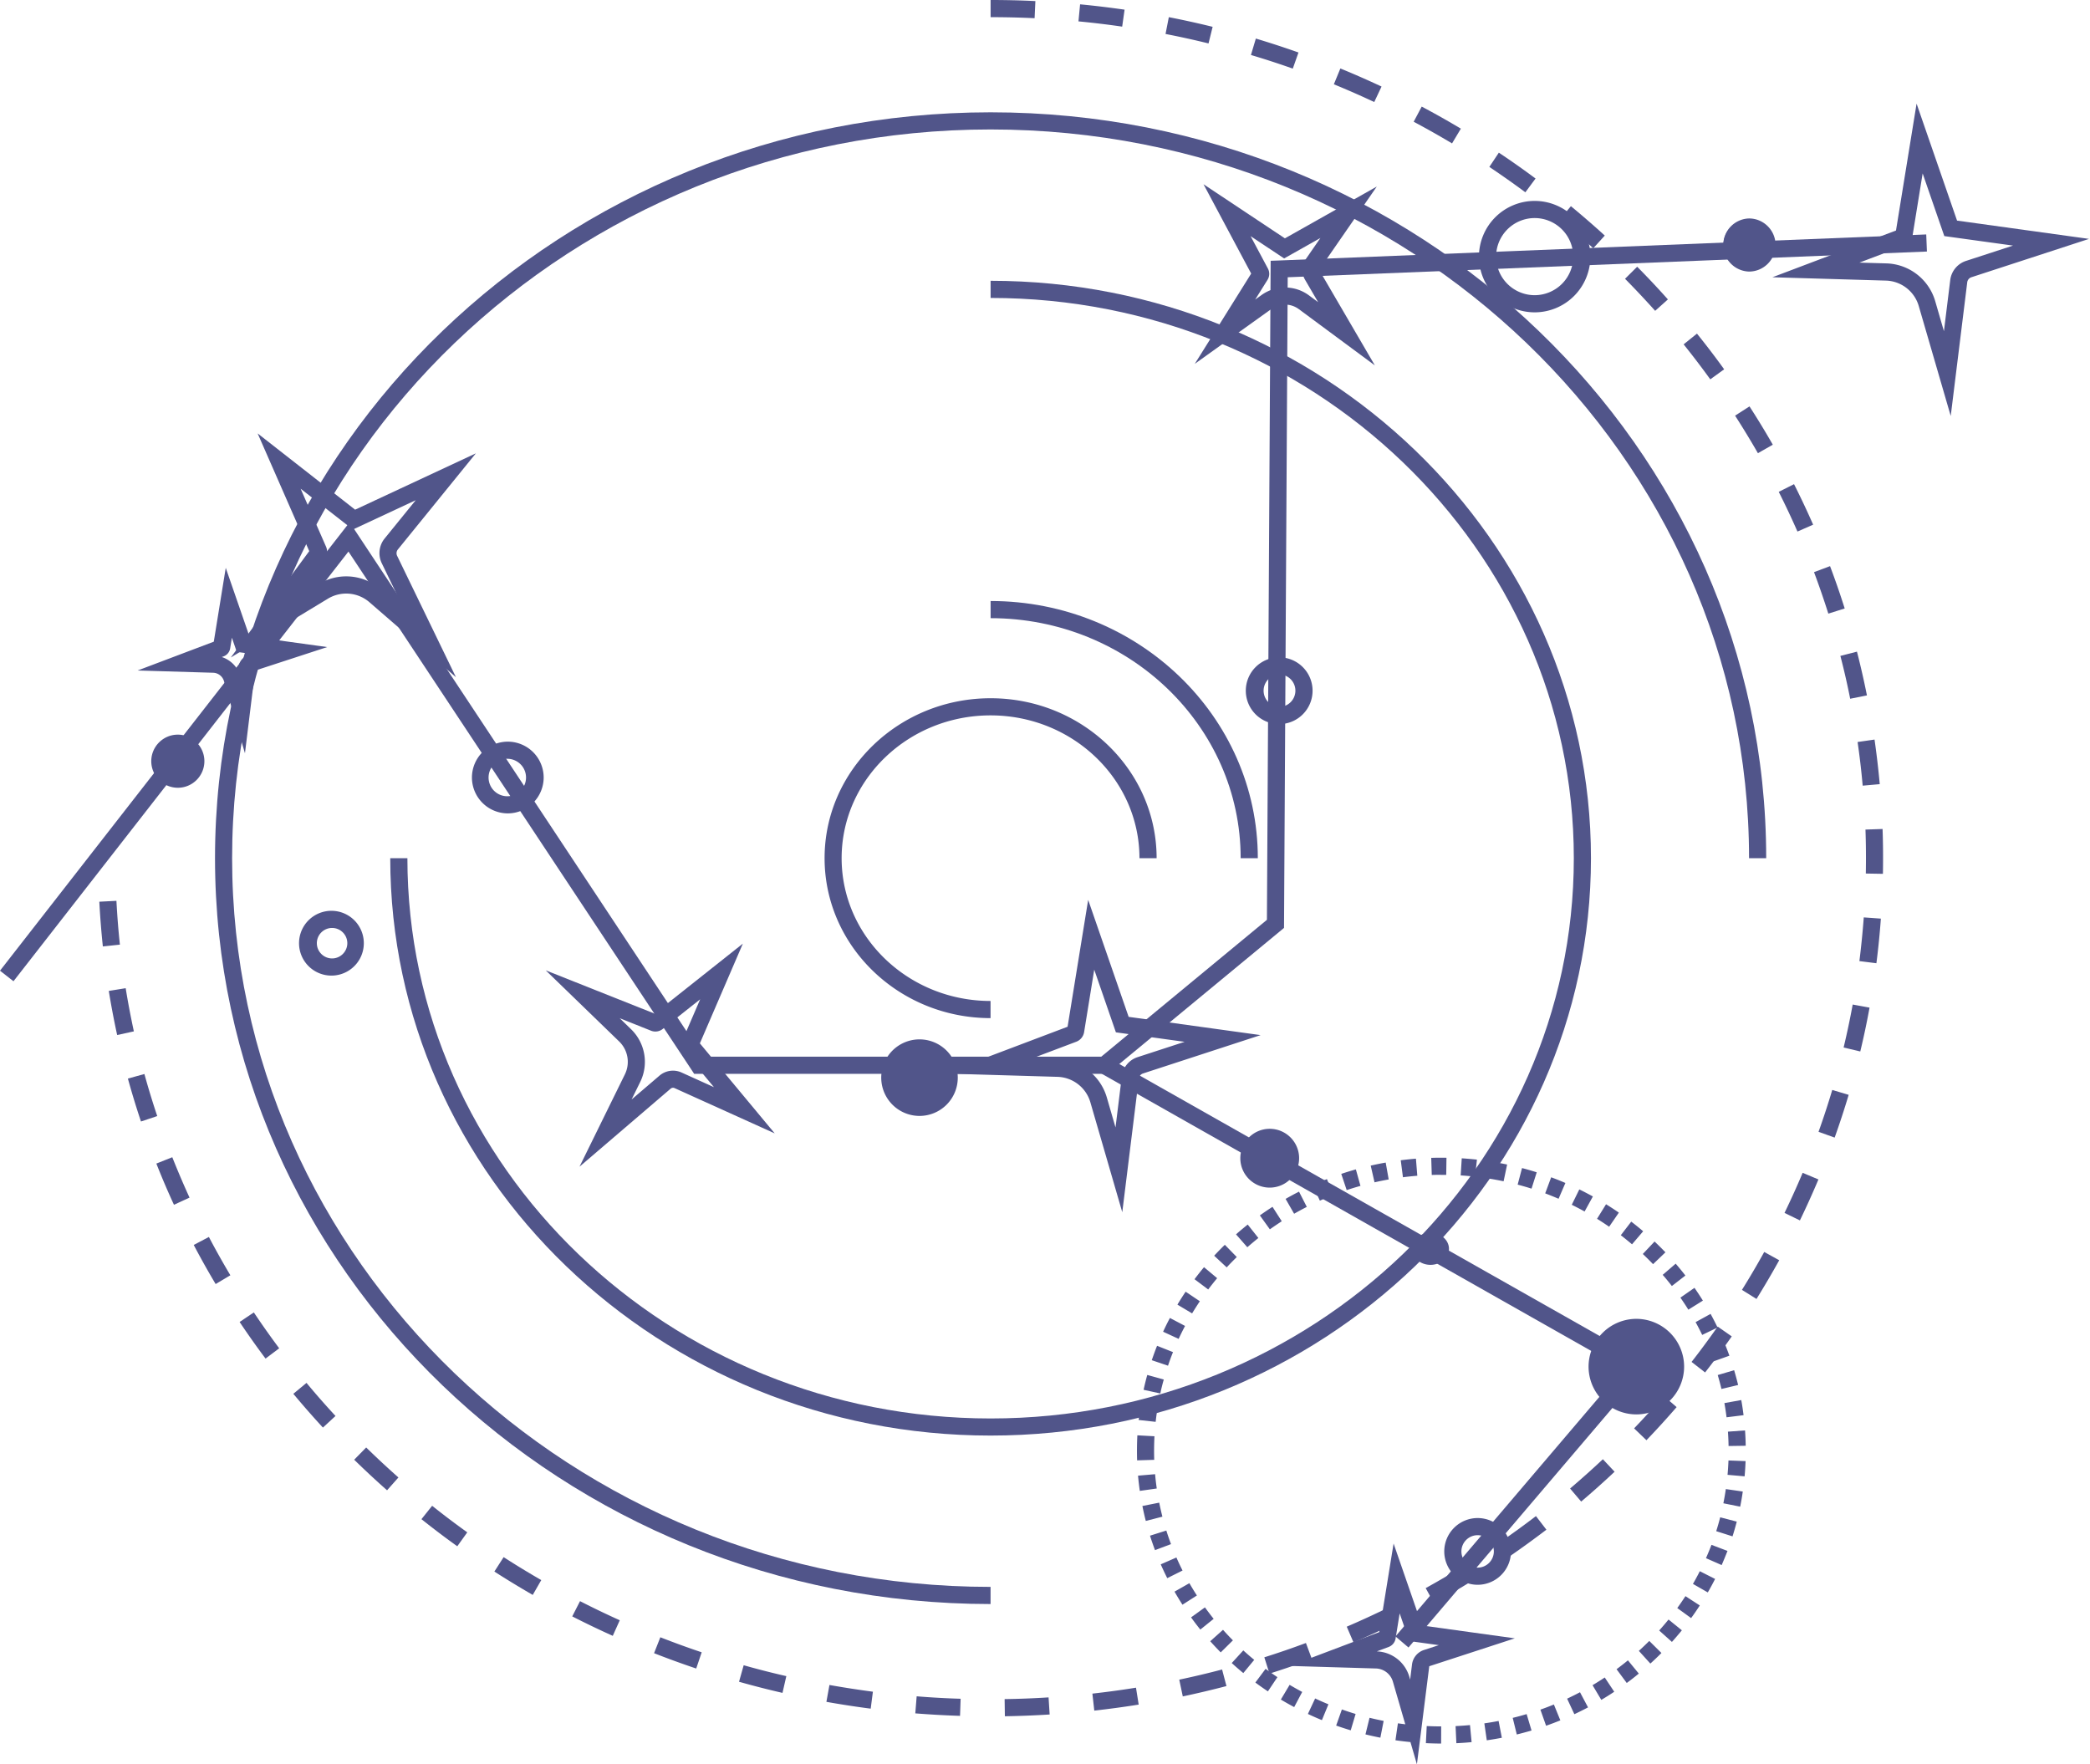 <svg xmlns="http://www.w3.org/2000/svg" fill="none" viewBox="0 0 154 130"><path fill="#51558a" d="M81.596 79.123H51.148l-.184-.282-25.289-38.2L.993 72.3 0 71.523l25.762-33.041 26.065 39.377h29.318l12.207-10.084.275-48.56.603-.021 47.703-1.92.051 1.26-47.1 1.895-.272 47.942-13.016 10.752Z"/><path fill="#51558a" d="m103.783 121.392-.96-.816 16.775-19.706-38.677-21.899.625-1.097 40.005 22.649-17.768 20.869ZM143.738 30.65l-2.354-8.095a2.599 2.599 0 0 0-2.433-1.88l-8.352-.246 9.106-3.445 1.517-9.348 2.982 8.619 9.723 1.347-8.669 2.827a.452.452 0 0 0-.303.368l-1.217 9.854Zm-6.726-11.3 1.978.057a3.865 3.865 0 0 1 3.607 2.791l.64 2.206.465-3.77c.08-.653.538-1.209 1.167-1.411l3.458-1.127-5.062-.7-1.596-4.618-.747 4.607a.9.9 0 0 1-.574.7l-3.336 1.264ZM101.306 26.924l-5.596-4.141a1.717 1.717 0 0 0-2.03-.015l-5.643 4.04 4.156-6.65-3.513-6.582 5.997 3.986 6.77-3.816-4.192 6.062a.155.155 0 0 0-.007.162l4.058 6.954Zm-6.621-5.74c.624 0 1.249.194 1.776.588l.664.491-.967-1.657a1.415 1.415 0 0 1 .058-1.513l1.076-1.556-2.672 1.505-2.47-1.642 1.274 2.386a.83.83 0 0 1-.028.834l-.91 1.455.458-.328a2.951 2.951 0 0 1 1.74-.564Zm-2.362-1.239c0 .004 0 .004 0 0Z"/><path fill="#51558a" d="m82.694 89.32-2.35-8.096a2.603 2.603 0 0 0-2.434-1.88l-8.352-.246 9.106-3.445 1.517-9.348 2.982 8.619 9.724 1.346-8.67 2.828a.45.45 0 0 0-.303.368l-1.22 9.853Zm-6.727-11.302 1.982.058a3.866 3.866 0 0 1 3.607 2.79l.64 2.207.465-3.77c.08-.653.538-1.21 1.166-1.411l3.46-1.127-5.063-.7-1.596-4.618-.747 4.607a.916.916 0 0 1-.578.704l-3.336 1.26ZM42.7 85.965l3.342-6.799a2.09 2.09 0 0 0-.422-2.43l-5.409-5.239 8.023 3.189 6.503-5.157-3.167 7.348 5.514 6.633-7.38-3.336a.273.273 0 0 0-.29.043L42.7 85.965Zm2.963-10.94.83.805a3.35 3.35 0 0 1 .68 3.892l-.636 1.293 2.055-1.758a1.533 1.533 0 0 1 1.628-.232l2.387 1.08L50.1 77.09l1.491-3.459-2.762 2.188a.862.862 0 0 1-.856.127l-2.31-.921ZM104.404 130l-1.769-6.091a1.344 1.344 0 0 0-1.256-.971l-6.337-.188 6.586-2.491 1.058-6.528 2.09 6.037 6.842.949-6.304 2.055-.91 7.228Zm-2.953-8.322a2.598 2.598 0 0 1 2.397 1.881l.058.198.137-1.115c.062-.495.405-.91.878-1.066l1.097-.357-2.181-.303-.704-2.04-.299 1.852a.804.804 0 0 1-.506.621l-.877.329ZM33.593 49.895l-6.369-5.52a2.61 2.61 0 0 0-3.066-.26l-7.149 4.328 5.777-7.834-3.802-8.673 7.182 5.618 8.897-4.149-5.745 7.08a.442.442 0 0 0-.054.474l4.33 8.936Zm-8.08-7.427c.91 0 1.812.321 2.538.95l1.733 1.502-1.654-3.42a1.711 1.711 0 0 1 .21-1.82l2.292-2.823L26 39.017l-3.849-3.008 1.874 4.274c.13.297.09.643-.101.903l-2.116 2.87 1.693-1.025a3.871 3.871 0 0 1 2.011-.563Z"/><path fill="#51558a" d="m18.05 55.506-1.546-5.315a.857.857 0 0 0-.802-.621l-5.563-.166 5.614-2.123.881-5.441 1.744 5.044 5.73.794-5.311 1.733-.748 6.095Zm-1.708-7.095c.505.166.935.516 1.195.986l.029-.224c.054-.433.354-.798.769-.932l.184-.061-1.073-.148-.36-1.044-.127.788a.755.755 0 0 1-.477.584l-.14.051ZM70.49 79.842a2.74 2.74 0 1 0-5.41-.878 2.74 2.74 0 0 0 5.41.878Z"/><path fill="#51558a" d="M67.753 82.224a2.824 2.824 0 0 1-2.82-2.82 2.821 2.821 0 0 1 2.82-2.82 2.821 2.821 0 0 1 2.82 2.82 2.821 2.821 0 0 1-2.82 2.82Zm0-5.484a2.667 2.667 0 0 0-2.665 2.665 2.667 2.667 0 0 0 2.665 2.664 2.667 2.667 0 0 0 2.665-2.665 2.667 2.667 0 0 0-2.665-2.664ZM94.255 53.354a2.464 2.464 0 0 1-2.459-2.459 2.46 2.46 0 1 1 2.459 2.459Zm0-3.658a1.196 1.196 0 0 0 0 2.39 1.194 1.194 0 1 0 0-2.39ZM105.405 93.197c.751 0 1.361-.529 1.361-1.18 0-.653-.61-1.181-1.361-1.181-.752 0-1.362.528-1.362 1.18 0 .652.61 1.181 1.362 1.181ZM37.417 59.932a2.647 2.647 0 0 1-2.643-2.642 2.647 2.647 0 0 1 2.643-2.643 2.647 2.647 0 0 1 2.643 2.643 2.649 2.649 0 0 1-2.643 2.642Zm0-4.022a1.38 1.38 0 1 0 0 2.759 1.38 1.38 0 0 0 0-2.759ZM108.878 116.771a2.464 2.464 0 0 1-2.459-2.459 2.464 2.464 0 0 1 2.459-2.459 2.462 2.462 0 0 1 2.459 2.459 2.462 2.462 0 0 1-2.459 2.459Zm0-3.654c-.661 0-1.195.538-1.195 1.195 0 .661.538 1.195 1.195 1.195.661 0 1.195-.538 1.195-1.195s-.538-1.195-1.195-1.195ZM113.081 23.014a4.11 4.11 0 0 1-4.106-4.105 4.11 4.11 0 0 1 4.106-4.105 4.11 4.11 0 0 1 4.105 4.105 4.11 4.11 0 0 1-4.105 4.105Zm0-6.947a2.845 2.845 0 0 0-2.842 2.842 2.845 2.845 0 0 0 2.842 2.841 2.844 2.844 0 0 0 2.841-2.841 2.844 2.844 0 0 0-2.841-2.842ZM24.47 71.884a2.387 2.387 0 1 1 0-4.773 2.387 2.387 0 0 1 0 4.773Zm0-3.51c-.622 0-1.124.505-1.124 1.123 0 .617.506 1.123 1.123 1.123s1.123-.506 1.123-1.123c0-.618-.502-1.123-1.123-1.123Z"/><path fill="#51558a" d="M72.992 118.19c-31.513 0-57.149-24.654-57.149-54.957 0-30.304 25.636-54.958 57.15-54.958 31.512 0 57.148 24.654 57.148 54.958h-1.264c0-29.607-25.072-53.694-55.889-53.694-30.816 0-55.885 24.087-55.885 53.694 0 29.607 25.072 53.693 55.886 53.693v1.264h.003Z"/><path fill="#51558a" d="M72.992 105.776c-24.393 0-44.237-19.085-44.237-42.543h1.264c0 22.76 19.277 41.283 42.973 41.283 23.697 0 42.974-18.519 42.974-41.283 0-22.765-19.277-41.28-42.974-41.28v-1.264c24.393 0 44.237 19.085 44.237 42.544 0 23.458-19.844 42.543-44.237 42.543Z"/><path fill="#51558a" d="M92.68 63.233h-1.263c0-9.753-8.265-17.685-18.425-17.685v-1.264c10.857 0 19.689 8.5 19.689 18.949Z"/><path fill="#51558a" d="M72.992 75.018c-6.745 0-12.233-5.286-12.233-11.785 0-6.5 5.489-11.785 12.233-11.785 6.745 0 12.233 5.286 12.233 11.785H83.96c0-5.803-4.921-10.522-10.972-10.522-6.052 0-10.973 4.72-10.973 10.522 0 5.802 4.921 10.521 10.973 10.521v1.264h.003ZM74.043 126.458l-.018-1.264a64.91 64.91 0 0 0 3.238-.126l.08 1.26a71.36 71.36 0 0 1-3.3.13Zm-3.304-.029a71.36 71.36 0 0 1-3.296-.184l.1-1.257c1.073.087 2.163.149 3.24.181l-.044 1.26Zm9.893-.386-.14-1.253a68.056 68.056 0 0 0 3.213-.437l.198 1.246c-1.08.173-2.18.321-3.27.444Zm-16.475-.145a69.265 69.265 0 0 1-3.264-.502l.224-1.242a73.63 73.63 0 0 0 3.202.495l-.162 1.249Zm22.996-.902-.26-1.235a66.228 66.228 0 0 0 3.156-.748l.321 1.221a70.113 70.113 0 0 1-3.217.762Zm-29.495-.26a66.257 66.257 0 0 1-3.203-.82l.343-1.217c1.036.293 2.09.564 3.142.802l-.282 1.235Zm35.882-1.419-.379-1.203a62.087 62.087 0 0 0 3.065-1.054l.44 1.184c-1.025.38-2.075.741-3.126 1.073Zm-42.24-.376a67.265 67.265 0 0 1-3.106-1.13l.463-1.173c1.003.393 2.025.765 3.047 1.108l-.404 1.195Zm48.432-1.924-.498-1.159a65.896 65.896 0 0 0 2.946-1.351l.556 1.134c-.982.48-1.993.943-3.004 1.376Zm-54.581-.484a66.695 66.695 0 0 1-2.986-1.433l.574-1.123a64.13 64.13 0 0 0 2.928 1.408l-.516 1.148Zm60.51-2.412-.61-1.105a68.977 68.977 0 0 0 2.794-1.632l.665 1.073a63.34 63.34 0 0 1-2.849 1.664Zm-66.406-.603a70.584 70.584 0 0 1-2.828-1.722l.683-1.062a63.718 63.718 0 0 0 2.773 1.69l-.628 1.094Zm72.017-2.867-.715-1.04a62.391 62.391 0 0 0 2.618-1.902l.769 1.003a70.883 70.883 0 0 1-2.672 1.939Zm-77.578-.718a63.9 63.9 0 0 1-2.64-1.997l.788-.986a60.651 60.651 0 0 0 2.589 1.957l-.737 1.026Zm82.813-3.293-.816-.961c.823-.7 1.636-1.426 2.416-2.159l.863.921a63.221 63.221 0 0 1-2.463 2.199Zm-87.987-.831a67.412 67.412 0 0 1-2.422-2.253l.884-.902a65.73 65.73 0 0 0 2.376 2.21l-.838.945Zm92.797-3.69-.91-.873a60.483 60.483 0 0 0 2.18-2.394l.954.827c-.719.83-1.466 1.65-2.224 2.44Zm-97.523-.931a68.007 68.007 0 0 1-2.18-2.488l.97-.805a59.378 59.378 0 0 0 2.138 2.437l-.928.856Zm101.844-4.062-.996-.776a62.842 62.842 0 0 0 1.924-2.604l1.037.723a60.388 60.388 0 0 1-1.965 2.657Zm-106.072-1.022a63.689 63.689 0 0 1-1.91-2.697l1.047-.704c.6.895 1.228 1.784 1.87 2.643l-1.007.758Zm109.86-4.394-1.072-.668a61.733 61.733 0 0 0 1.642-2.794l1.105.61a67.419 67.419 0 0 1-1.675 2.852ZM15.89 94.612a61.047 61.047 0 0 1-1.614-2.88l1.116-.59c.498.95 1.033 1.9 1.582 2.824l-1.084.646Zm116.735-4.69-1.134-.552c.47-.972.921-1.964 1.336-2.954l1.163.488a64.617 64.617 0 0 1-1.365 3.018ZM12.818 88.771a57.643 57.643 0 0 1-1.297-3.037l1.174-.466c.397.997.823 1.997 1.27 2.975l-1.147.528Zm122.367-4.95-1.188-.427a58.905 58.905 0 0 0 1.011-3.083l1.21.36a63.634 63.634 0 0 1-1.033 3.15ZM10.388 82.635a60.213 60.213 0 0 1-.964-3.163l1.216-.336c.286 1.037.603 2.076.946 3.098l-1.198.401Zm126.685-5.16-1.227-.292c.249-1.043.476-2.112.668-3.166l1.242.227a57.849 57.849 0 0 1-.683 3.231ZM8.633 76.264a62.082 62.082 0 0 1-.617-3.25l1.245-.202c.17 1.058.376 2.13.603 3.181l-1.231.271Zm129.628-5.29-1.253-.158c.134-1.065.242-2.148.322-3.22l1.26.09a58.967 58.967 0 0 1-.329 3.289ZM7.579 69.736a62.07 62.07 0 0 1-.26-3.296l1.26-.065c.058 1.076.14 2.163.256 3.228l-1.256.133Zm131.162-5.35-1.26-.022a60.439 60.439 0 0 0-.025-3.239l1.26-.043a61.384 61.384 0 0 1 .025 3.303Zm-1.491-6.496a57.34 57.34 0 0 0-.375-3.217l1.249-.18c.155 1.086.285 2.19.383 3.285l-1.257.112Zm-.921-6.405a54.894 54.894 0 0 0-.722-3.156l1.221-.314c.274 1.061.52 2.148.736 3.224l-1.235.246Zm-1.61-6.272a62.448 62.448 0 0 0-1.054-3.055l1.18-.444a59.894 59.894 0 0 1 1.08 3.12l-1.206.38Zm-2.275-6.048a61.237 61.237 0 0 0-1.379-2.924l1.127-.567a61.87 61.87 0 0 1 1.408 2.986l-1.156.505Zm-2.913-5.773a64.33 64.33 0 0 0-1.683-2.766l1.062-.682c.595.92 1.173 1.87 1.718 2.823l-1.097.625Zm-3.51-5.441a63.783 63.783 0 0 0-1.964-2.578l.982-.791c.69.856 1.365 1.74 2.004 2.629l-1.022.74Zm-4.062-5.048a65.555 65.555 0 0 0-2.22-2.361l.895-.889c.773.78 1.535 1.59 2.264 2.409l-.939.841Zm-4.56-4.61a62.495 62.495 0 0 0-2.452-2.127l.802-.975c.848.7 1.69 1.43 2.498 2.166l-.848.935Zm-5.004-4.124a68.21 68.21 0 0 0-2.654-1.87l.7-1.051c.914.61 1.824 1.25 2.705 1.906l-.751 1.015Zm-5.402-3.603a67.614 67.614 0 0 0-2.827-1.596l.592-1.116a66.307 66.307 0 0 1 2.885 1.625l-.65 1.087Zm-5.733-3.048a64.83 64.83 0 0 0-2.976-1.307l.48-1.166c1.023.419 2.041.867 3.034 1.332l-.538 1.141Zm-6.001-2.462a62.758 62.758 0 0 0-3.084-1.004l.361-1.21c1.055.315 2.109.661 3.142 1.026l-.42 1.188Zm-6.21-1.856a64.854 64.854 0 0 0-3.167-.697l.242-1.238c1.083.21 2.166.451 3.228.711l-.303 1.224Zm-6.362-1.238a64.21 64.21 0 0 0-3.221-.387l.12-1.256c1.09.104 2.19.238 3.278.393l-.177 1.25Zm-6.453-.621a69.16 69.16 0 0 0-3.242-.076V0c1.098 0 2.206.025 3.3.08l-.058 1.26Z"/><path fill="#51558a" d="M106.188 128.469c-.368 0-.747-.011-1.123-.029l.062-1.26c.357.018.714.025 1.065.025l-.004 1.264Zm1.123-.025-.058-1.26c.354-.018.711-.044 1.062-.076l.119 1.256c-.368.037-.748.062-1.123.08Zm-3.372-.083c-.369-.036-.744-.08-1.116-.134l.181-1.249c.353.05.707.094 1.057.126l-.122 1.257Zm5.614-.13-.18-1.249c.346-.051.7-.109 1.05-.177l.239 1.238c-.369.072-.744.134-1.109.188Zm-7.842-.195a23.976 23.976 0 0 1-1.098-.242l.3-1.224c.347.087.697.162 1.04.231l-.242 1.235Zm10.052-.235-.3-1.224c.347-.083.69-.177 1.026-.278l.361 1.21c-.358.104-.722.202-1.087.292Zm-12.237-.307a23.27 23.27 0 0 1-1.072-.35l.422-1.188c.336.119.676.231 1.011.332l-.36 1.206Zm14.396-.336-.419-1.187c.336-.12.672-.246.993-.38l.477 1.17c-.343.138-.697.271-1.051.397Zm-16.519-.415c-.343-.141-.69-.292-1.032-.455l.534-1.141c.325.152.654.296.979.43l-.48 1.166Zm18.602-.437-.534-1.144c.321-.152.643-.311.95-.473l.592 1.115c-.329.174-.668.344-1.008.502Zm-20.645-.523c-.329-.177-.66-.361-.982-.556l.646-1.083c.303.18.617.357.928.523l-.592 1.116Zm22.631-.531-.646-1.083c.303-.181.606-.372.899-.567l.7 1.051c-.31.206-.632.408-.953.599Zm-24.567-.628a21.57 21.57 0 0 1-.924-.65l.755-1.011c.282.209.574.415.87.614l-.7 1.047Zm26.441-.618-.751-1.014c.282-.21.563-.426.838-.654l.801.975c-.289.242-.588.473-.888.693Zm-28.253-.729a23.069 23.069 0 0 1-.852-.74l.852-.932c.26.239.53.473.805.697l-.805.975Zm29.993-.7-.848-.936c.263-.238.52-.487.769-.732l.895.888c-.263.267-.538.527-.816.78Zm-31.657-.824a23.18 23.18 0 0 1-.773-.823l.942-.841c.239.267.48.527.73.776l-.9.888Zm33.246-.772-.939-.842c.235-.263.466-.534.69-.808l.982.794c-.238.289-.484.578-.733.856Zm-34.749-.91a19.002 19.002 0 0 1-.682-.899l1.022-.737c.21.289.422.571.643.845l-.983.791Zm36.164-.845-1.021-.74a22.6 22.6 0 0 0 .603-.878l1.057.686c-.205.318-.422.632-.639.932Zm-37.481-.986c-.203-.317-.401-.642-.585-.964l1.097-.624a17 17 0 0 0 .553.906l-1.065.682Zm38.709-.906-1.094-.628c.177-.307.347-.621.505-.935l1.127.57c-.17.332-.35.668-.538.993Zm-39.829-1.051a23.84 23.84 0 0 1-.48-1.018l1.155-.505c.141.325.293.646.452.96l-1.127.563Zm40.851-.964-1.156-.509c.141-.321.278-.65.405-.982l1.18.448c-.137.35-.281.704-.429 1.043Zm-41.753-1.101a21.83 21.83 0 0 1-.369-1.065l1.203-.379c.105.336.22.671.346 1l-1.18.444Zm42.554-1.015-1.202-.382c.105-.336.206-.679.292-1.022l1.221.318c-.094.364-.199.729-.311 1.086Zm-43.233-1.137a20.165 20.165 0 0 1-.25-1.101l1.24-.246c.068.343.147.69.234 1.033l-1.224.314Zm43.797-1.051-1.239-.249c.069-.346.13-.697.181-1.047l1.249.181a17.18 17.18 0 0 1-.191 1.115Zm-44.238-1.162a19.767 19.767 0 0 1-.13-1.123l1.257-.108c.029.346.072.704.123 1.054l-1.25.177Zm44.563-1.073-1.257-.111c.033-.354.054-.712.069-1.058l1.26.047c-.015.368-.036.747-.072 1.122Zm-44.761-1.177a23.288 23.288 0 0 1 .018-1.845l1.26.069a20.787 20.787 0 0 0-.018 1.737l-1.26.039Zm43.58-1.057a18.053 18.053 0 0 0-.047-1.058l1.26-.091c.029.379.043.759.051 1.13l-1.264.019Zm-42.215-1.781-1.253-.137c.04-.375.09-.751.151-1.119l1.246.202c-.058.35-.105.704-.144 1.054Zm42.067-.335a21.294 21.294 0 0 0-.159-1.047l1.242-.224c.069.368.123.744.17 1.115l-1.253.156Zm-41.724-1.755-1.232-.271c.08-.365.17-.733.271-1.094l1.217.336c-.097.339-.184.686-.256 1.029Zm41.348-.332a20.698 20.698 0 0 0-.274-1.026l1.209-.357c.105.361.206.726.293 1.09l-1.228.293Zm-40.781-1.715-1.196-.405c.12-.353.25-.711.39-1.061l1.174.466c-.134.332-.257.668-.368 1Zm40.178-.314a16.98 16.98 0 0 0-.382-.986l1.162-.487c.145.346.282.704.408 1.05l-1.188.423Zm-39.395-1.661-1.145-.528c.156-.339.325-.682.502-1.014l1.116.588c-.166.315-.325.636-.473.954Zm38.579-.293a20.515 20.515 0 0 0-.487-.942l1.105-.607c.18.329.354.665.516 1.004l-1.134.545Zm-37.586-1.585-1.083-.646c.195-.325.397-.643.606-.953l1.047.704c-.195.289-.386.592-.57.895Zm36.565-.274c-.185-.3-.383-.596-.585-.888l1.036-.722c.213.306.422.624.621.942l-1.072.668Zm-35.38-1.488-1.008-.758c.227-.3.462-.6.7-.885l.968.81c-.224.27-.444.548-.66.833Zm34.166-.256a18.174 18.174 0 0 0-.675-.823l.957-.824c.242.282.484.575.715.874l-.997.773Zm-32.802-1.372-.924-.86c.252-.27.516-.545.787-.805l.88.903c-.256.25-.505.502-.743.762Zm31.416-.239a24.96 24.96 0 0 0-.755-.75l.867-.918c.271.257.538.524.801.795l-.913.874Zm-29.896-1.245-.834-.95c.282-.249.574-.49.863-.722l.784.99c-.271.22-.546.447-.813.682Zm28.347-.217a29.563 29.563 0 0 0-.827-.671l.769-1c.296.227.592.465.878.71l-.82.961ZM93.569 90.58l-.737-1.025c.304-.217.618-.43.932-.632l.682 1.062c-.292.191-.588.39-.877.595Zm25-.191a23.885 23.885 0 0 0-.892-.585l.664-1.072c.318.198.636.404.943.617l-.715 1.04Zm-23.213-.957-.628-1.094c.321-.184.653-.365.99-.534l.573 1.123c-.317.162-.632.332-.935.505Zm21.404-.166c-.314-.173-.632-.34-.946-.495l.556-1.133c.332.162.668.34 1 .52l-.61 1.108Zm-19.508-.798-.517-1.152c.344-.151.694-.3 1.04-.436l.459 1.177c-.329.126-.66.267-.982.411Zm17.591-.14c-.322-.138-.654-.271-.986-.398l.44-1.184c.354.13.708.27 1.048.419l-.502 1.162ZM99.23 87.69l-.4-1.195c.357-.12.718-.231 1.076-.332l.339 1.216a24.85 24.85 0 0 0-1.015.31Zm13.62-.108c-.34-.109-.683-.206-1.022-.296l.321-1.22c.361.093.722.198 1.083.313l-.382 1.203Zm-11.569-.466L101 85.886c.361-.083.733-.16 1.104-.224l.221 1.242c-.351.065-.701.133-1.044.213Zm9.511-.076a25.443 25.443 0 0 0-1.048-.195l.203-1.246c.368.062.74.13 1.104.206l-.259 1.235Zm-7.417-.296-.162-1.253c.372-.047.747-.087 1.119-.116l.101 1.257c-.35.029-.707.065-1.058.112Zm5.315-.043c-.354-.04-.711-.073-1.061-.094l.079-1.26c.372.025.747.057 1.119.097l-.137 1.257Zm-3.192-.127-.039-1.26c.249-.007.483-.014.747-.01.126 0 .249 0 .376.003l-.018 1.264c-.13 0-.257-.004-.39-.004-.224-.004-.452 0-.676.007ZM126.992 18.053a1.88 1.88 0 1 1 3.763 0 1.88 1.88 0 1 1-3.763 0Z"/><path fill="#51558a" d="M128.873 20.01a1.958 1.958 0 0 1 0-3.914c1.08 0 1.957.877 1.957 1.957s-.877 1.957-1.957 1.957Zm0-3.762a1.806 1.806 0 1 0 1.806 1.805c0-.997-.813-1.805-1.806-1.805ZM91.468 85.34a2.09 2.09 0 1 1 4.18 0 2.09 2.09 0 1 1-4.181 0Z"/><path fill="#51558a" d="M93.558 87.507a2.168 2.168 0 0 1-2.166-2.167c0-1.195.971-2.166 2.166-2.166 1.195 0 2.166.971 2.166 2.166a2.17 2.17 0 0 1-2.166 2.167Zm0-4.178a2.012 2.012 0 1 0-.005 4.027 2.012 2.012 0 0 0 .005-4.027ZM11.222 56.087a1.88 1.88 0 0 1 1.88-1.88 1.88 1.88 0 0 1 1.882 1.88 1.88 1.88 0 1 1-3.762 0Z"/><path fill="#51558a" d="M13.103 58.044a1.959 1.959 0 0 1-1.957-1.957c0-1.08.877-1.957 1.957-1.957s1.957.878 1.957 1.957c0 1.08-.878 1.957-1.957 1.957Zm0-3.762a1.806 1.806 0 1 0 1.805 1.805c0-.996-.812-1.805-1.805-1.805ZM120.573 104.141a3.444 3.444 0 1 0 0-6.889 3.444 3.444 0 0 0 0 6.889Z"/><path fill="#51558a" d="M120.573 104.217a3.526 3.526 0 0 1-3.521-3.521 3.528 3.528 0 0 1 3.521-3.52 3.527 3.527 0 0 1 3.52 3.52 3.525 3.525 0 0 1-3.52 3.521Zm0-6.886a3.372 3.372 0 0 0-3.369 3.369 3.37 3.37 0 0 0 3.369 3.369 3.37 3.37 0 0 0 0-6.738Z"/></svg>
